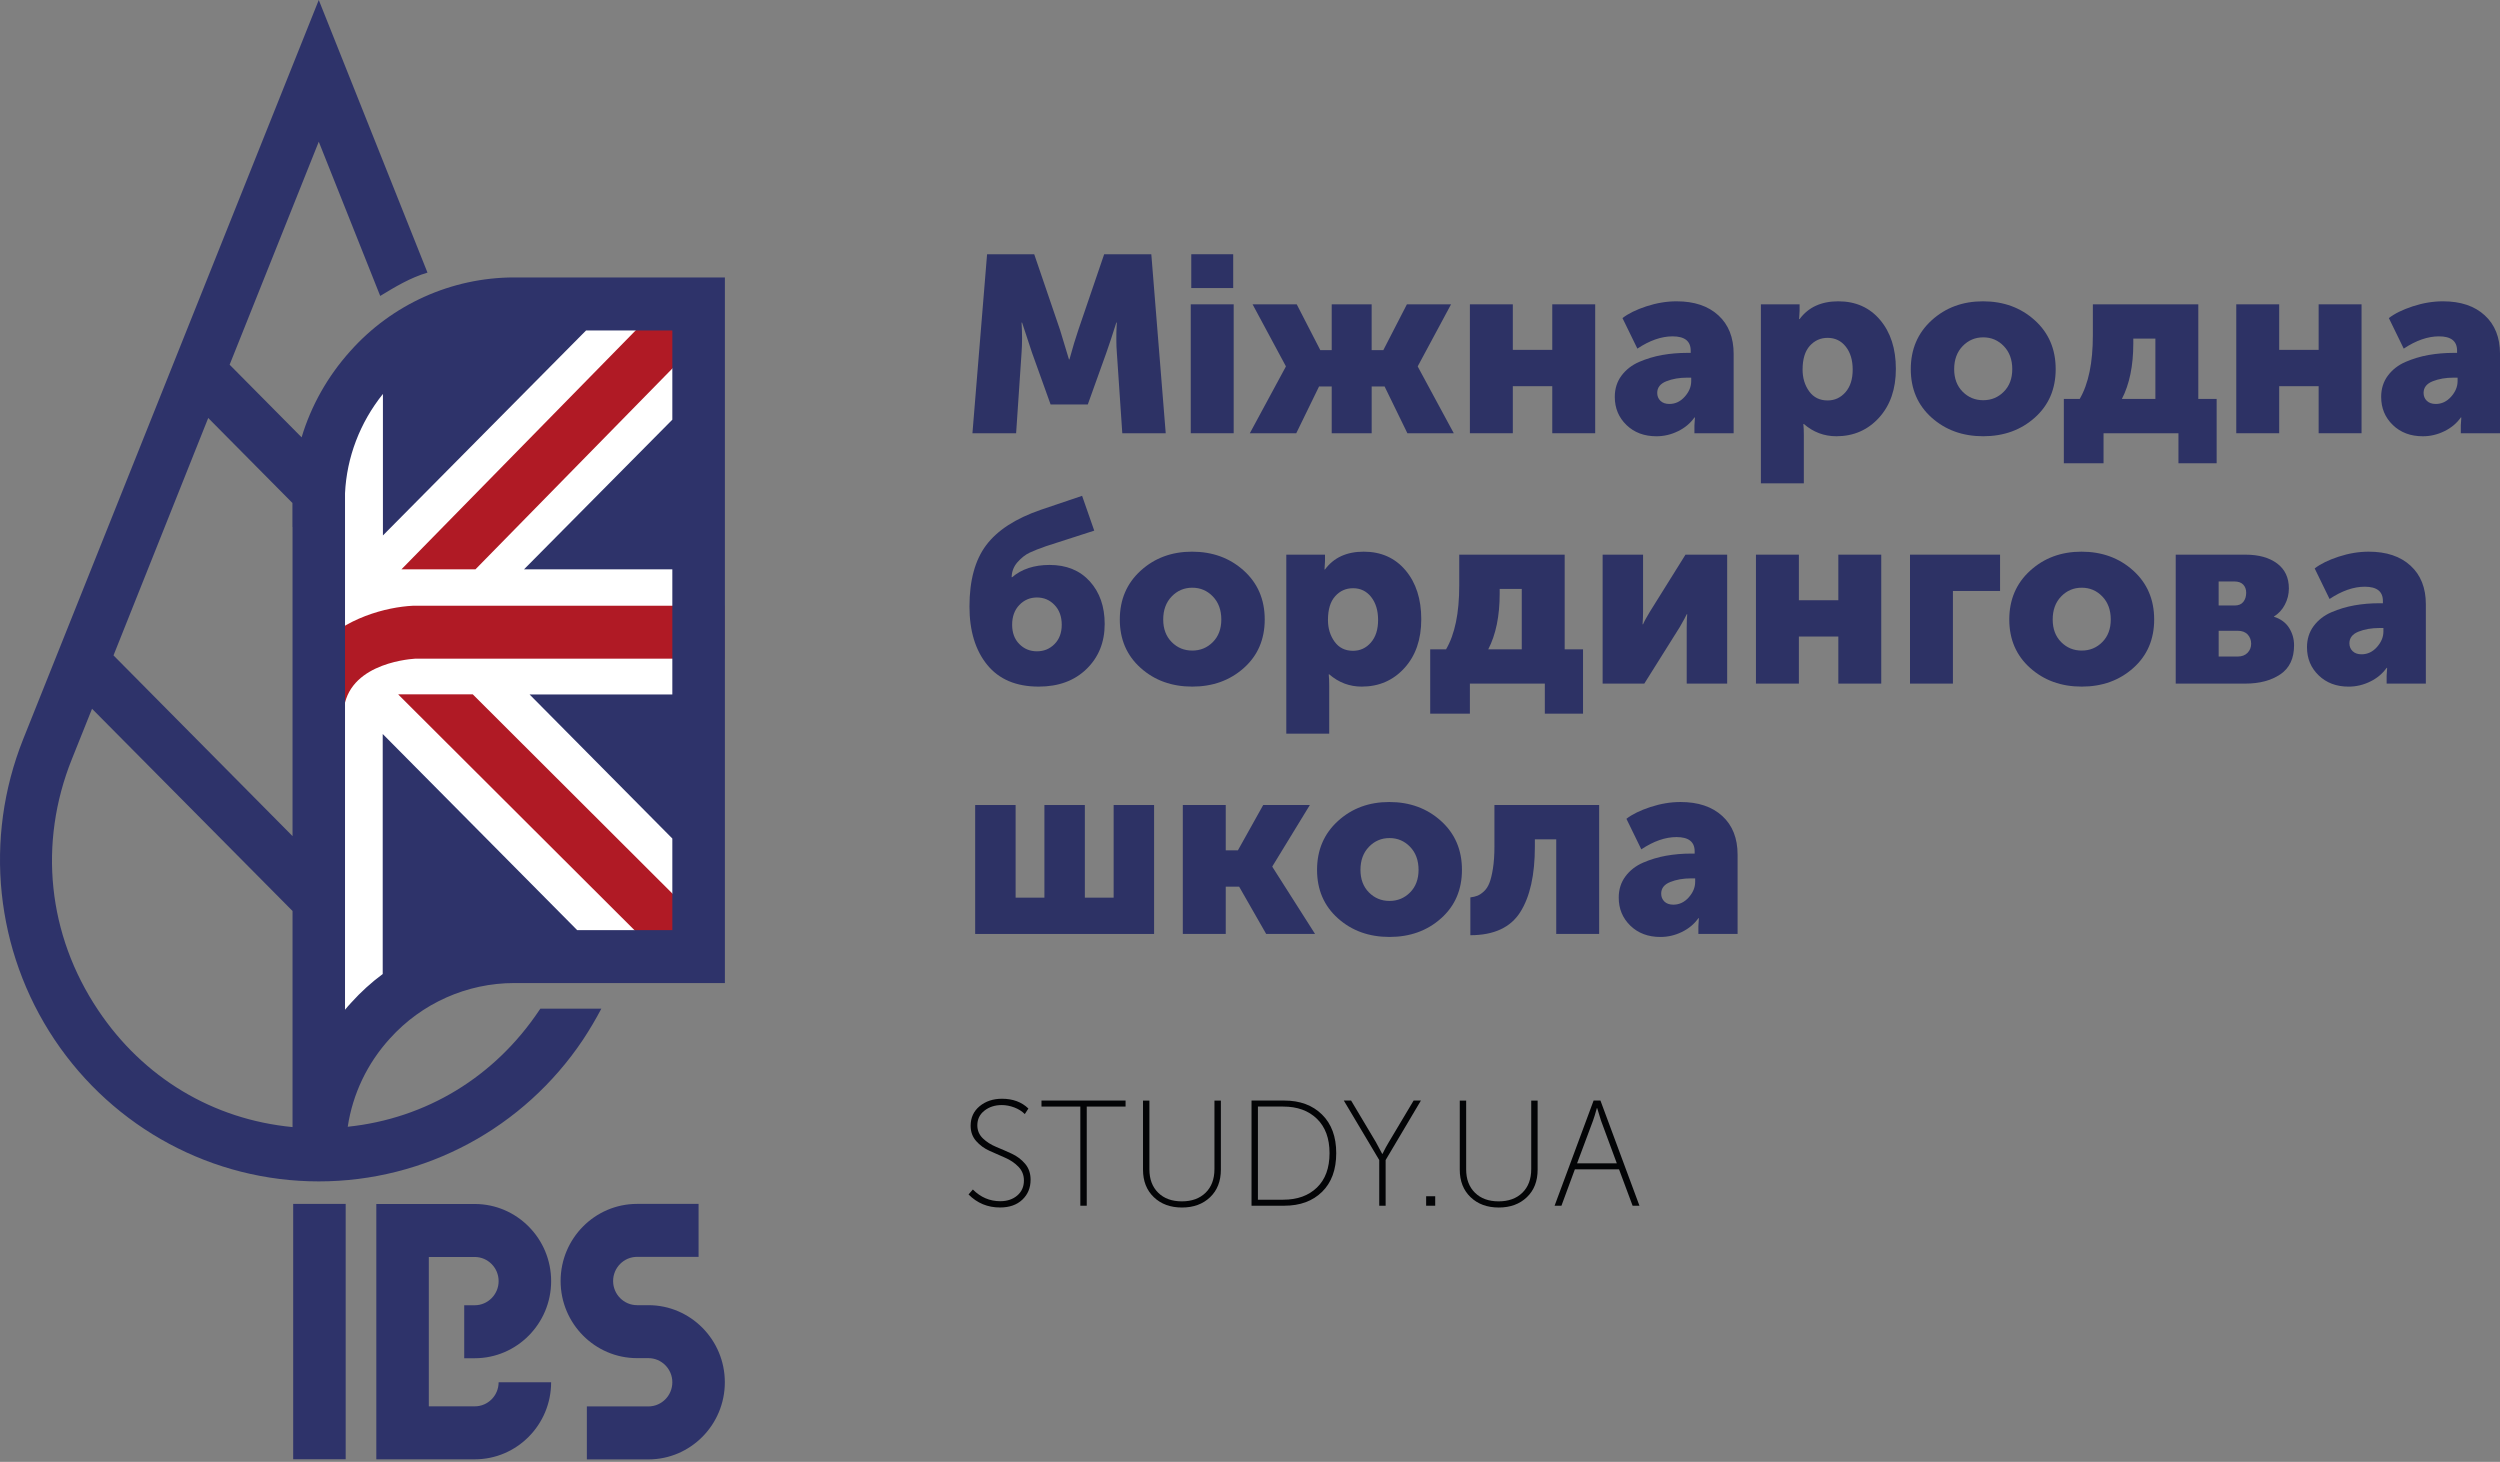<svg width="118" height="69" viewBox="0 0 118 69" fill="none" xmlns="http://www.w3.org/2000/svg">
<rect x="0" y="0" width="118" height="69" fill="#808080" stroke="none"/>
<g clip-path="url(#clip0)">
<path d="M15.252 21.667L16.569 18.558L20.621 14.706L32.975 14.348V45.151H22.92L19.435 46.551L15.252 51.978V21.667Z" fill="white"/>
<path d="M33.856 15.229L22.443 26.871H18.949L32.09 13.467L33.856 15.229Z" fill="#B01A25"/>
<path d="M33.639 44.075L31.898 45.851L18.801 32.784L18.813 32.772H22.314L33.639 44.075Z" fill="#B01A25"/>
<path d="M16.212 35.032L14.613 33.574L14.79 33.254C14.79 31.86 14.287 31.339 14.992 30.561C16.25 29.172 18.231 28.653 19.492 28.591L34.184 28.59V31.09H19.588C19.139 31.12 16.211 31.405 16.211 33.781V35.032H16.212Z" fill="#B01A25"/>
<path d="M24.27 46.4H34.215V13.095H24.27C21.317 13.095 18.491 14.369 16.526 16.581C15.459 17.771 14.683 19.154 14.236 20.642L10.84 17.215V17.21L15.046 6.689L17.946 13.968C18.648 13.541 19.371 13.105 20.177 12.867L15.046 0L1.091 34.897C-0.776 39.587 -0.225 44.883 2.575 49.073C5.376 53.258 10.039 55.762 15.046 55.762C20.054 55.762 24.717 53.258 27.518 49.073C27.832 48.597 28.122 48.106 28.383 47.61H25.503C25.493 47.635 25.474 47.65 25.459 47.675C23.346 50.843 20.103 52.797 16.413 53.183C16.648 51.631 17.336 50.188 18.407 49.013C19.906 47.352 22.039 46.4 24.27 46.4ZM9.828 19.729L13.808 23.746V39.464L5.357 30.935L9.828 19.729ZM4.629 47.675C2.251 44.124 1.799 39.806 3.391 35.834L4.344 33.454L13.808 42.999V53.198C10.064 52.841 6.767 50.878 4.629 47.675ZM18.064 45.974C17.528 46.371 17.032 46.822 16.58 47.323C16.477 47.432 16.379 47.546 16.285 47.66V23.284C16.364 21.589 16.988 19.948 18.074 18.594V25.273L27.661 15.599H31.734V19.809L24.732 26.874H31.734V32.78H24.997L31.734 39.578V43.901H27.242L18.064 34.644V45.974Z" fill="#2E336A"/>
<path d="M16.316 56.824H13.838V68.877H16.316V56.824Z" fill="#2E336A"/>
<path d="M22.41 68.88H17.762V56.828H22.407C24.395 56.828 26.014 58.461 26.014 60.468C26.014 62.476 24.395 64.109 22.407 64.109H21.911V61.608H22.406C23.029 61.608 23.535 61.096 23.535 60.468C23.535 59.84 23.029 59.329 22.406 59.329H20.24V66.379H22.41C23.031 66.379 23.535 65.87 23.535 65.243H26.013C26.013 67.249 24.397 68.88 22.41 68.88Z" fill="#2E336A"/>
<path d="M30.604 68.884H27.7V66.383H30.604C31.227 66.383 31.734 65.872 31.734 65.243C31.734 64.615 31.227 64.104 30.604 64.104H30.068C28.079 64.104 26.461 62.471 26.461 60.464C26.461 58.456 28.079 56.824 30.068 56.824H32.973V59.324H30.068C29.446 59.324 28.939 59.836 28.939 60.464C28.939 61.092 29.446 61.604 30.068 61.604H30.604C32.594 61.604 34.212 63.237 34.212 65.243C34.212 67.251 32.594 68.884 30.604 68.884Z" fill="#2E336A"/>
<path d="M13.809 23.745V24.876H13.799V23.735L13.809 23.745Z" fill="#2E336A"/>
<path d="M45.899 20.449L46.59 12H48.815L50.033 15.569L50.455 16.963H50.478C50.634 16.396 50.775 15.931 50.899 15.569L52.117 12H54.342L55.022 20.449H52.972L52.715 16.644C52.699 16.455 52.691 16.242 52.691 16.006C52.691 15.77 52.695 15.581 52.703 15.439L52.714 15.225H52.691C52.504 15.816 52.347 16.29 52.222 16.643L51.344 19.09H49.588L48.71 16.644L48.242 15.226H48.218C48.249 15.746 48.249 16.219 48.218 16.644L47.961 20.449H45.899Z" fill="#2D3265"/>
<path d="M56.204 20.449V14.364H58.23V20.449H56.204ZM56.228 13.596V12H58.207V13.596H56.228Z" fill="#2D3265"/>
<path d="M58.992 20.449L60.69 17.306V17.282L59.121 14.363H61.205L62.318 16.526H62.857V14.364H64.742V16.526H65.293L66.406 14.364H68.49L66.921 17.283V17.307L68.619 20.45H66.429L65.352 18.24H64.743V20.45H62.857V18.24H62.26L61.183 20.45H58.992V20.449Z" fill="#2D3265"/>
<path d="M69.379 20.449V14.364H71.405V16.514H73.267V14.364H75.293V20.449H73.267V18.228H71.405V20.449H69.379Z" fill="#2D3265"/>
<path d="M76.218 18.735C76.218 18.349 76.323 18.015 76.534 17.731C76.746 17.448 77.024 17.231 77.371 17.081C77.719 16.931 78.08 16.823 78.455 16.756C78.83 16.69 79.22 16.656 79.626 16.656H79.801V16.55C79.801 16.1 79.516 15.876 78.947 15.876C78.416 15.876 77.861 16.07 77.284 16.455L76.581 15.014C76.854 14.801 77.231 14.616 77.711 14.458C78.192 14.301 78.665 14.222 79.134 14.222C79.969 14.222 80.627 14.442 81.108 14.884C81.588 15.325 81.828 15.931 81.828 16.703V20.449H79.977V20.083L80.001 19.705H79.977C79.782 19.981 79.522 20.198 79.198 20.355C78.875 20.513 78.537 20.592 78.185 20.592C77.607 20.592 77.135 20.415 76.768 20.06C76.402 19.705 76.218 19.263 76.218 18.735ZM78.221 18.546C78.221 18.696 78.271 18.82 78.373 18.919C78.474 19.017 78.615 19.067 78.794 19.067C79.075 19.067 79.317 18.952 79.52 18.724C79.724 18.495 79.825 18.251 79.825 17.991V17.825H79.637C79.263 17.825 78.933 17.883 78.648 17.997C78.363 18.111 78.221 18.294 78.221 18.546Z" fill="#2D3265"/>
<path d="M83.114 22.812V14.364H84.941V14.67L84.918 15.061H84.941C85.355 14.501 85.964 14.222 86.768 14.222C87.588 14.222 88.246 14.515 88.742 15.102C89.237 15.689 89.485 16.459 89.485 17.412C89.485 18.365 89.22 19.133 88.689 19.716C88.158 20.299 87.487 20.591 86.675 20.591C86.097 20.591 85.586 20.397 85.141 20.012H85.118C85.133 20.153 85.141 20.327 85.141 20.532V22.812H83.114ZM85.082 17.447C85.082 17.841 85.185 18.182 85.392 18.47C85.599 18.757 85.89 18.901 86.264 18.901C86.6 18.901 86.881 18.771 87.108 18.511C87.334 18.251 87.447 17.897 87.447 17.447C87.447 16.998 87.338 16.636 87.12 16.36C86.901 16.084 86.616 15.947 86.264 15.947C85.928 15.947 85.648 16.073 85.421 16.325C85.195 16.577 85.082 16.951 85.082 17.447Z" fill="#2D3265"/>
<path d="M91.172 19.711C90.516 19.123 90.189 18.361 90.189 17.424C90.189 16.487 90.516 15.719 91.172 15.12C91.828 14.522 92.636 14.222 93.596 14.222C94.564 14.222 95.378 14.519 96.038 15.114C96.698 15.709 97.028 16.479 97.028 17.424C97.028 18.362 96.7 19.124 96.044 19.711C95.388 20.298 94.576 20.591 93.608 20.591C92.639 20.591 91.828 20.297 91.172 19.711ZM92.237 17.424C92.237 17.866 92.371 18.22 92.636 18.488C92.901 18.756 93.225 18.89 93.608 18.89C93.991 18.89 94.315 18.756 94.58 18.488C94.846 18.22 94.979 17.866 94.979 17.424C94.979 16.975 94.846 16.613 94.58 16.337C94.315 16.061 93.991 15.923 93.608 15.923C93.226 15.923 92.902 16.061 92.636 16.337C92.371 16.613 92.237 16.975 92.237 17.424Z" fill="#2D3265"/>
<path d="M97.413 18.83H98.162C98.576 18.121 98.783 17.121 98.783 15.829V14.364H103.76V18.831H104.626V21.867H102.823V20.45H99.287V21.867H97.413V18.83ZM100.153 18.83H101.734V15.982H100.692V16.207C100.692 17.262 100.512 18.137 100.153 18.83Z" fill="#2D3265"/>
<path d="M105.552 20.449V14.364H107.578V16.514H109.44V14.364H111.465V20.449H109.44V18.228H107.578V20.449H105.552Z" fill="#2D3265"/>
<path d="M112.391 18.735C112.391 18.349 112.496 18.015 112.707 17.731C112.918 17.448 113.197 17.231 113.544 17.081C113.892 16.931 114.253 16.823 114.628 16.756C115.003 16.69 115.393 16.656 115.799 16.656H115.974V16.55C115.974 16.1 115.689 15.876 115.12 15.876C114.589 15.876 114.034 16.07 113.456 16.455L112.754 15.014C113.027 14.801 113.403 14.616 113.884 14.458C114.364 14.301 114.838 14.222 115.307 14.222C116.142 14.222 116.8 14.442 117.28 14.884C117.761 15.325 118.001 15.931 118.001 16.703V20.449H116.15V20.083L116.174 19.705H116.15C115.955 19.981 115.695 20.198 115.371 20.355C115.048 20.513 114.709 20.592 114.358 20.592C113.78 20.592 113.308 20.415 112.941 20.06C112.574 19.705 112.391 19.263 112.391 18.735ZM114.393 18.546C114.393 18.696 114.444 18.82 114.546 18.919C114.647 19.017 114.788 19.067 114.967 19.067C115.248 19.067 115.49 18.952 115.693 18.724C115.897 18.495 115.998 18.251 115.998 17.991V17.825H115.81C115.436 17.825 115.105 17.883 114.82 17.997C114.535 18.111 114.393 18.294 114.393 18.546Z" fill="#2D3265"/>
<path d="M45.759 28.627C45.759 27.397 46.022 26.432 46.549 25.731C47.076 25.03 47.933 24.475 49.119 24.065L51.075 23.403L51.648 25.046L49.377 25.779C49.057 25.889 48.797 25.992 48.598 26.086C48.399 26.18 48.21 26.328 48.03 26.53C47.851 26.73 47.757 26.969 47.749 27.244H47.773C48.225 26.858 48.815 26.665 49.541 26.665C50.337 26.665 50.97 26.924 51.438 27.439C51.906 27.956 52.141 28.627 52.141 29.454C52.141 30.312 51.856 31.019 51.286 31.575C50.716 32.13 49.963 32.408 49.026 32.408C47.964 32.408 47.154 32.066 46.596 31.38C46.038 30.694 45.759 29.777 45.759 28.627ZM47.773 29.489C47.773 29.867 47.886 30.171 48.112 30.399C48.339 30.628 48.616 30.742 48.944 30.742C49.272 30.742 49.549 30.628 49.775 30.399C50.001 30.171 50.114 29.867 50.114 29.489C50.114 29.103 50.001 28.792 49.775 28.556C49.549 28.319 49.272 28.201 48.944 28.201C48.616 28.201 48.339 28.319 48.112 28.556C47.886 28.792 47.773 29.103 47.773 29.489Z" fill="#2D3265"/>
<path d="M53.839 31.527C53.183 30.94 52.855 30.178 52.855 29.241C52.855 28.304 53.183 27.535 53.839 26.937C54.495 26.339 55.303 26.039 56.263 26.039C57.231 26.039 58.045 26.336 58.705 26.931C59.365 27.526 59.695 28.296 59.695 29.241C59.695 30.179 59.367 30.941 58.711 31.527C58.055 32.114 57.243 32.408 56.275 32.408C55.306 32.408 54.495 32.114 53.839 31.527ZM54.904 29.241C54.904 29.683 55.038 30.037 55.303 30.305C55.568 30.573 55.892 30.707 56.275 30.707C56.658 30.707 56.982 30.573 57.247 30.305C57.513 30.037 57.646 29.683 57.646 29.241C57.646 28.792 57.513 28.43 57.247 28.154C56.982 27.878 56.658 27.74 56.275 27.74C55.893 27.74 55.569 27.878 55.303 28.154C55.037 28.43 54.904 28.791 54.904 29.241Z" fill="#2D3265"/>
<path d="M60.713 34.629V26.18H62.54V26.487L62.517 26.878H62.54C62.954 26.318 63.563 26.039 64.367 26.039C65.187 26.039 65.844 26.332 66.341 26.919C66.836 27.506 67.084 28.276 67.084 29.229C67.084 30.182 66.819 30.95 66.288 31.533C65.757 32.116 65.086 32.408 64.273 32.408C63.696 32.408 63.184 32.214 62.739 31.828H62.716C62.731 31.97 62.739 32.144 62.739 32.349V34.629H60.713ZM62.68 29.264C62.68 29.658 62.784 29.999 62.991 30.286C63.198 30.574 63.489 30.718 63.863 30.718C64.199 30.718 64.48 30.588 64.706 30.328C64.933 30.068 65.046 29.714 65.046 29.264C65.046 28.815 64.936 28.453 64.718 28.177C64.499 27.901 64.214 27.764 63.863 27.764C63.527 27.764 63.246 27.89 63.02 28.142C62.793 28.394 62.68 28.768 62.68 29.264Z" fill="#2D3265"/>
<path d="M67.506 30.647H68.255C68.669 29.937 68.876 28.937 68.876 27.645V26.18H73.853V30.647H74.719V33.684H72.916V32.266H69.379V33.684H67.506V30.647ZM70.246 30.647H71.827V27.799H70.785V28.023C70.785 29.079 70.605 29.953 70.246 30.647Z" fill="#2D3265"/>
<path d="M75.644 32.266V26.18H77.553V28.863C77.553 29.059 77.545 29.26 77.529 29.465H77.553C77.6 29.347 77.709 29.146 77.881 28.863L79.555 26.18H81.522V32.266H79.613V29.607C79.613 29.355 79.621 29.15 79.637 28.993H79.613C79.59 29.056 79.481 29.256 79.286 29.596L77.611 32.266H75.644V32.266Z" fill="#2D3265"/>
<path d="M82.881 32.266V26.18H84.907V28.331H86.769V26.18H88.795V32.266H86.769V30.044H84.907V32.266H82.881Z" fill="#2D3265"/>
<path d="M90.152 32.266V26.18H94.403V27.894H92.178V32.266H90.152Z" fill="#2D3265"/>
<path d="M95.822 31.527C95.166 30.94 94.838 30.178 94.838 29.241C94.838 28.304 95.166 27.535 95.822 26.937C96.477 26.339 97.285 26.039 98.246 26.039C99.214 26.039 100.027 26.336 100.687 26.931C101.347 27.526 101.677 28.296 101.677 29.241C101.677 30.179 101.349 30.941 100.694 31.527C100.038 32.114 99.226 32.408 98.258 32.408C97.289 32.408 96.477 32.114 95.822 31.527ZM96.887 29.241C96.887 29.683 97.02 30.037 97.285 30.305C97.551 30.573 97.875 30.707 98.258 30.707C98.64 30.707 98.965 30.573 99.23 30.305C99.495 30.037 99.628 29.683 99.628 29.241C99.628 28.792 99.495 28.43 99.23 28.154C98.965 27.878 98.641 27.74 98.258 27.74C97.875 27.74 97.551 27.878 97.285 28.154C97.02 28.43 96.887 28.791 96.887 29.241Z" fill="#2D3265"/>
<path d="M102.694 32.266V26.18H105.985C106.61 26.18 107.107 26.318 107.478 26.594C107.849 26.87 108.035 27.264 108.035 27.776C108.035 28.044 107.972 28.297 107.847 28.538C107.722 28.778 107.55 28.965 107.331 29.099V29.111C107.651 29.213 107.89 29.389 108.046 29.637C108.202 29.885 108.28 30.159 108.28 30.458C108.28 31.081 108.064 31.537 107.631 31.829C107.197 32.12 106.649 32.266 105.985 32.266H102.694V32.266ZM104.72 28.579H105.482C105.661 28.579 105.796 28.522 105.886 28.407C105.975 28.293 106.02 28.149 106.02 27.976C106.02 27.819 105.973 27.691 105.879 27.592C105.786 27.494 105.645 27.445 105.458 27.445H104.72V28.579ZM104.72 30.989H105.611C105.814 30.989 105.971 30.93 106.085 30.812C106.198 30.694 106.255 30.552 106.255 30.387C106.255 30.214 106.2 30.068 106.091 29.95C105.982 29.832 105.825 29.773 105.622 29.773H104.721V30.989H104.72Z" fill="#2D3265"/>
<path d="M108.89 30.552C108.89 30.166 108.995 29.832 109.206 29.548C109.417 29.265 109.696 29.048 110.043 28.898C110.391 28.748 110.752 28.64 111.127 28.573C111.502 28.507 111.892 28.473 112.298 28.473H112.473V28.366C112.473 27.917 112.188 27.693 111.619 27.693C111.088 27.693 110.533 27.887 109.955 28.272L109.253 26.83C109.526 26.618 109.902 26.433 110.383 26.275C110.864 26.118 111.337 26.039 111.806 26.039C112.641 26.039 113.299 26.259 113.779 26.701C114.26 27.142 114.5 27.748 114.5 28.52V32.266H112.649V31.9L112.673 31.522H112.649C112.454 31.798 112.194 32.014 111.87 32.172C111.547 32.33 111.208 32.409 110.857 32.409C110.279 32.409 109.807 32.232 109.44 31.877C109.073 31.521 108.89 31.081 108.89 30.552ZM110.892 30.363C110.892 30.513 110.943 30.637 111.045 30.736C111.146 30.834 111.287 30.883 111.466 30.883C111.747 30.883 111.989 30.769 112.192 30.541C112.396 30.312 112.497 30.068 112.497 29.808V29.642H112.309C111.935 29.642 111.605 29.7 111.32 29.814C111.035 29.928 110.892 30.111 110.892 30.363Z" fill="#2D3265"/>
<path d="M46.028 44.083V37.997H47.937V42.369H49.296V37.997H51.205V42.369H52.564V37.997H54.473V44.083H46.028Z" fill="#2D3265"/>
<path d="M55.829 44.083V37.997H57.855V40.136H58.429L59.623 37.997H61.825L60.056 40.892V40.916L62.071 44.083H59.764L58.487 41.85H57.855V44.083H55.829V44.083Z" fill="#2D3265"/>
<path d="M63.149 43.344C62.493 42.757 62.165 41.995 62.165 41.058C62.165 40.121 62.493 39.352 63.149 38.754C63.804 38.155 64.613 37.855 65.573 37.855C66.541 37.855 67.355 38.153 68.014 38.748C68.674 39.343 69.004 40.112 69.004 41.058C69.004 41.996 68.676 42.758 68.021 43.344C67.365 43.931 66.553 44.224 65.585 44.224C64.616 44.224 63.804 43.931 63.149 43.344ZM64.214 41.058C64.214 41.499 64.347 41.853 64.613 42.122C64.878 42.39 65.202 42.524 65.585 42.524C65.967 42.524 66.292 42.389 66.557 42.122C66.822 41.854 66.956 41.499 66.956 41.058C66.956 40.609 66.822 40.246 66.557 39.971C66.292 39.695 65.968 39.557 65.585 39.557C65.202 39.557 64.878 39.695 64.613 39.971C64.347 40.246 64.214 40.608 64.214 41.058Z" fill="#2D3265"/>
<path d="M69.401 44.142V42.357C69.526 42.342 69.636 42.316 69.729 42.28C69.823 42.245 69.924 42.178 70.034 42.08C70.143 41.981 70.231 41.849 70.297 41.684C70.364 41.518 70.42 41.287 70.467 40.992C70.514 40.696 70.537 40.348 70.537 39.947V37.997H75.48V44.082H73.454V39.615H72.446V39.958C72.446 41.297 72.216 42.329 71.755 43.054C71.295 43.779 70.51 44.142 69.401 44.142Z" fill="#2D3265"/>
<path d="M76.404 42.369C76.404 41.983 76.51 41.649 76.721 41.365C76.932 41.081 77.211 40.865 77.558 40.715C77.906 40.565 78.267 40.457 78.641 40.39C79.016 40.324 79.407 40.289 79.812 40.289H79.988V40.183C79.988 39.734 79.703 39.51 79.133 39.51C78.602 39.51 78.048 39.703 77.47 40.089L76.767 38.647C77.041 38.435 77.417 38.25 77.898 38.092C78.378 37.935 78.852 37.855 79.321 37.855C80.156 37.855 80.814 38.076 81.294 38.517C81.775 38.959 82.014 39.565 82.014 40.337V44.083H80.164V43.717L80.187 43.339H80.164C79.969 43.615 79.709 43.831 79.385 43.989C79.061 44.147 78.723 44.225 78.372 44.225C77.794 44.225 77.322 44.048 76.955 43.694C76.588 43.338 76.404 42.898 76.404 42.369ZM78.408 42.18C78.408 42.33 78.458 42.454 78.56 42.553C78.661 42.651 78.802 42.7 78.981 42.7C79.262 42.7 79.504 42.586 79.707 42.358C79.911 42.129 80.012 41.885 80.012 41.625V41.459H79.824C79.45 41.459 79.12 41.517 78.835 41.631C78.55 41.745 78.408 41.928 78.408 42.18Z" fill="#2D3265"/>
<path d="M45.715 56.378L45.919 56.144C46.284 56.512 46.715 56.697 47.212 56.697C47.539 56.697 47.808 56.606 48.016 56.427C48.225 56.248 48.329 56.011 48.329 55.718C48.329 55.463 48.242 55.246 48.069 55.069C47.896 54.892 47.687 54.75 47.441 54.644C47.195 54.537 46.949 54.429 46.703 54.318C46.457 54.207 46.247 54.053 46.074 53.857C45.901 53.661 45.814 53.421 45.814 53.137C45.814 52.755 45.956 52.446 46.239 52.212C46.523 51.978 46.875 51.861 47.297 51.861C47.807 51.861 48.222 52.015 48.54 52.322L48.371 52.584C48.24 52.452 48.075 52.348 47.876 52.272C47.677 52.197 47.479 52.159 47.282 52.159C46.964 52.159 46.692 52.246 46.467 52.421C46.243 52.596 46.13 52.827 46.13 53.115C46.13 53.356 46.217 53.561 46.389 53.729C46.563 53.897 46.772 54.031 47.019 54.133C47.264 54.234 47.51 54.342 47.756 54.455C48.002 54.569 48.212 54.727 48.385 54.93C48.558 55.133 48.644 55.384 48.644 55.682C48.644 56.065 48.514 56.379 48.255 56.624C47.995 56.87 47.645 56.993 47.204 56.993C46.619 56.995 46.123 56.789 45.715 56.378Z" fill="#030406"/>
<path d="M50.992 56.91V52.23H49.158V51.946H53.127V52.23H51.294V56.91H50.992Z" fill="#030406"/>
<path d="M53.95 55.208V51.947H54.252V55.194C54.252 55.658 54.39 56.025 54.667 56.297C54.943 56.569 55.315 56.704 55.783 56.704C56.252 56.704 56.626 56.569 56.904 56.297C57.182 56.025 57.322 55.653 57.322 55.18V51.947H57.625V55.208C57.625 55.752 57.455 56.186 57.115 56.51C56.776 56.833 56.334 56.995 55.791 56.995C55.243 56.995 54.799 56.832 54.459 56.505C54.12 56.18 53.95 55.747 53.95 55.208Z" fill="#030406"/>
<path d="M59.072 56.91V51.946H60.618C61.358 51.946 61.952 52.166 62.399 52.606C62.846 53.046 63.07 53.653 63.07 54.428C63.07 55.208 62.847 55.817 62.403 56.254C61.958 56.691 61.363 56.91 60.618 56.91H59.072ZM59.374 56.626H60.569C61.234 56.626 61.764 56.435 62.16 56.052C62.556 55.669 62.754 55.128 62.754 54.428C62.754 53.734 62.556 53.194 62.16 52.808C61.764 52.423 61.234 52.23 60.569 52.23H59.374V56.626Z" fill="#030406"/>
<path d="M65.1 56.91V54.754L63.428 51.946H63.772L64.939 53.903L65.24 54.463H65.254C65.357 54.25 65.458 54.064 65.556 53.903L66.723 51.946H67.067L65.402 54.754V56.91H65.1Z" fill="#030406"/>
<path d="M67.314 56.91V56.463H67.742V56.91H67.314Z" fill="#030406"/>
<path d="M68.901 55.208V51.947H69.203V55.194C69.203 55.658 69.341 56.025 69.618 56.297C69.894 56.569 70.266 56.704 70.735 56.704C71.203 56.704 71.577 56.569 71.856 56.297C72.134 56.025 72.274 55.653 72.274 55.18V51.947H72.576V55.208C72.576 55.752 72.406 56.186 72.066 56.51C71.727 56.833 71.285 56.995 70.742 56.995C70.194 56.995 69.75 56.832 69.41 56.505C69.071 56.18 68.901 55.747 68.901 55.208Z" fill="#030406"/>
<path d="M73.377 56.91L75.218 51.946H75.541L77.382 56.91H77.059L76.419 55.194H74.333L73.7 56.91H73.377ZM74.438 54.91H76.314L75.569 52.896L75.386 52.301H75.372C75.302 52.557 75.241 52.755 75.19 52.896L74.438 54.91Z" fill="#030406"/>
</g>
<defs>
<clipPath id="clip0">
<rect width="118" height="69" fill="white"/>
</clipPath>
</defs>
</svg>

